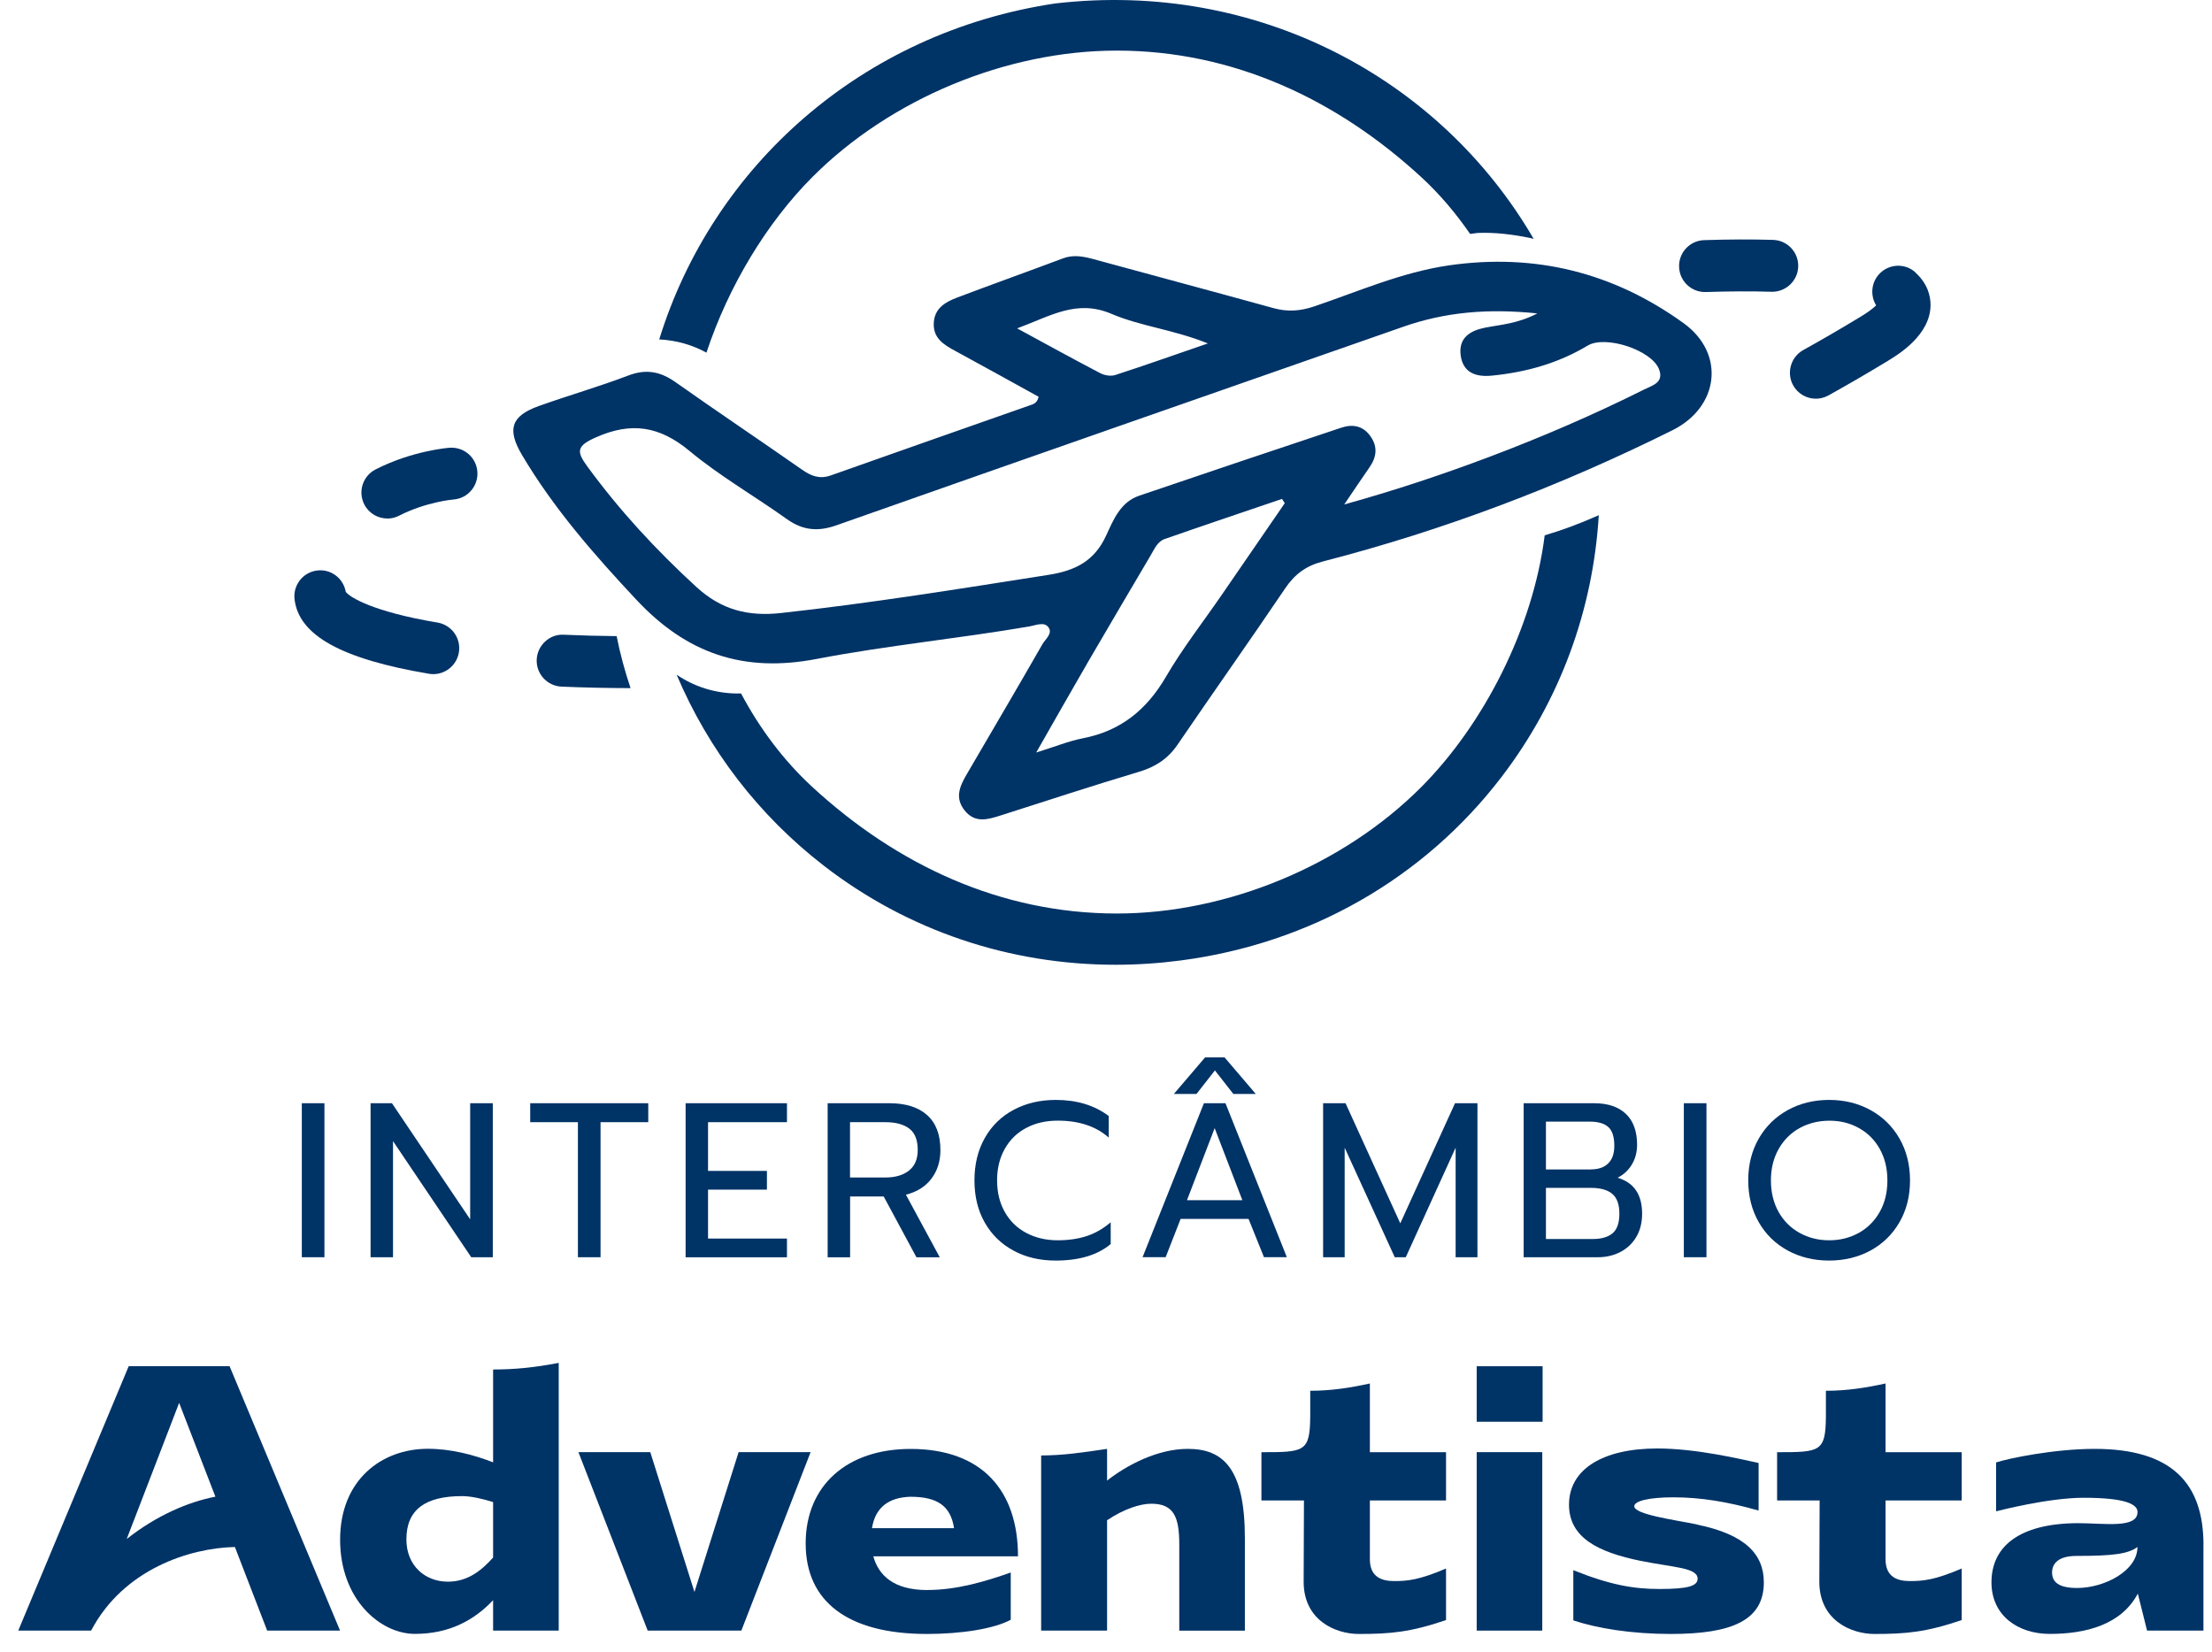 <svg width="79" height="59" viewBox="0 0 79 59" fill="none" xmlns="http://www.w3.org/2000/svg">
<path d="M9.542 58.233L8.389 55.247C6.775 55.283 4.41 56.038 3.254 58.233H0.652L4.597 48.79H8.199L12.145 58.233H9.542ZM7.694 53.453L6.398 50.1L4.525 54.962C5.586 54.124 6.714 53.64 7.692 53.45L7.694 53.453Z" fill="#003366"/>
<path d="M19.954 48.672V58.233H17.611V57.147C16.941 57.855 16.056 58.35 14.819 58.35C13.582 58.35 12.147 57.122 12.147 54.986C12.147 52.851 13.63 51.74 15.28 51.74C16.103 51.74 16.916 51.953 17.611 52.224V48.908C18.387 48.908 19.094 48.837 19.954 48.672ZM17.611 55.624V53.643C17.234 53.525 16.821 53.43 16.505 53.43C15.187 53.43 14.514 53.914 14.514 54.975C14.514 55.918 15.185 56.486 15.997 56.486C16.715 56.486 17.209 56.072 17.611 55.624Z" fill="#003366"/>
<path d="M28.95 51.86L26.477 58.233H23.132L20.658 51.86H23.224L24.802 56.853L26.379 51.86H28.946H28.95Z" fill="#003366"/>
<path d="M33.119 56.783C34.179 56.783 35.202 56.475 36.098 56.158V57.846C35.509 58.165 34.344 58.353 33.107 58.353C30.259 58.353 28.774 57.183 28.774 55.12C28.774 53.057 30.245 51.745 32.518 51.745C35.084 51.745 36.357 53.245 36.357 55.581H31.189C31.378 56.253 31.907 56.785 33.121 56.785L33.119 56.783ZM31.142 54.575H34.073C33.956 53.797 33.496 53.453 32.518 53.453C31.728 53.475 31.259 53.842 31.142 54.575Z" fill="#003366"/>
<path d="M44.46 54.941V58.235H42.117V55.154C42.117 54.163 41.916 53.702 41.115 53.702C40.716 53.702 40.138 53.89 39.538 54.292V58.233H37.184V51.978C37.96 51.978 38.678 51.872 39.538 51.743V52.876C40.197 52.358 41.305 51.743 42.422 51.743C43.693 51.743 44.46 52.451 44.46 54.941Z" fill="#003366"/>
<path d="M48.924 53.584V55.685C48.924 56.324 49.349 56.464 49.795 56.464C50.267 56.464 50.678 56.428 51.644 56.016V57.857C50.36 58.294 49.642 58.353 48.525 58.353C47.701 58.353 46.559 57.869 46.559 56.489L46.57 53.586H45.051V51.862C46.593 51.862 46.782 51.851 46.794 50.589V49.668C47.547 49.668 48.218 49.562 48.924 49.408V51.862H51.644V53.586H48.924V53.584Z" fill="#003366"/>
<path d="M52.739 50.774V48.792H55.093V50.774H52.739ZM52.739 58.233V51.86H55.081V58.233H52.739Z" fill="#003366"/>
<path d="M60.604 54.446C62.335 54.799 62.994 55.509 62.994 56.511C62.994 57.869 61.852 58.353 59.674 58.353C58.261 58.353 57.049 58.152 56.19 57.869V56.075C57.508 56.606 58.356 56.747 59.264 56.747C60.288 56.747 60.629 56.64 60.629 56.38C60.629 55.98 59.769 55.98 58.591 55.742C57.083 55.435 56.036 54.917 56.036 53.736C56.036 52.473 57.237 51.729 59.191 51.729C60.581 51.729 62.159 52.107 62.807 52.247V53.946C61.688 53.627 60.724 53.473 59.769 53.473C58.898 53.473 58.367 53.602 58.367 53.792C58.367 54.086 59.792 54.276 60.604 54.441V54.446Z" fill="#003366"/>
<path d="M67.341 53.584V55.685C67.341 56.324 67.766 56.464 68.212 56.464C68.684 56.464 69.095 56.428 70.061 56.016V57.857C68.777 58.294 68.059 58.353 66.942 58.353C66.118 58.353 64.976 57.869 64.976 56.489L64.987 53.586H63.468V51.862C65.01 51.862 65.199 51.851 65.211 50.589V49.668C65.965 49.668 66.635 49.562 67.341 49.408V51.862H70.061V53.586H67.341V53.584Z" fill="#003366"/>
<path d="M78.694 55.177V58.233H76.681L76.351 56.912C75.762 58.02 74.503 58.351 73.207 58.351C72.076 58.351 71.124 57.702 71.124 56.509C71.124 55.247 72.09 54.408 74.198 54.396C75.164 54.396 76.34 54.598 76.34 53.996C76.34 53.724 75.915 53.489 74.421 53.489C73.151 53.489 71.383 53.951 71.289 53.973V52.227C71.724 52.084 73.361 51.743 74.809 51.743C77.565 51.743 78.696 52.971 78.696 55.177H78.694ZM76.338 55.247C76.008 55.496 75.455 55.566 74.159 55.566C73.501 55.566 73.288 55.849 73.288 56.156C73.288 56.498 73.523 56.711 74.182 56.711C75.159 56.711 76.338 56.098 76.338 55.247Z" fill="#003366"/>
<path d="M10.779 39.399H11.587V44.899H10.779V39.399Z" fill="#003366"/>
<path d="M13.237 39.399H13.998L16.792 43.546V39.399H17.6V44.899H16.83L14.036 40.752V44.899H13.235V39.399H13.237Z" fill="#003366"/>
<path d="M20.64 40.076H18.936V39.399H23.152V40.076H21.448V44.899H20.64V40.076Z" fill="#003366"/>
<path d="M24.486 39.399H28.106V40.076H25.287V41.816H27.39V42.485H25.287V44.232H28.106V44.901H24.486V39.402V39.399Z" fill="#003366"/>
<path d="M29.557 39.399H31.765C32.351 39.399 32.8 39.542 33.114 39.825C33.428 40.108 33.586 40.522 33.586 41.069C33.586 41.474 33.477 41.816 33.263 42.096C33.049 42.377 32.746 42.567 32.354 42.666L33.563 44.901H32.73L31.561 42.73H30.361V44.901H29.559V39.402L29.557 39.399ZM31.629 42.051C31.979 42.051 32.259 41.967 32.466 41.802C32.674 41.637 32.776 41.392 32.776 41.067C32.776 40.709 32.674 40.456 32.473 40.304C32.272 40.153 31.99 40.076 31.629 40.076H30.358V42.051H31.629Z" fill="#003366"/>
<path d="M36.199 44.663C35.759 44.428 35.416 44.093 35.17 43.661C34.924 43.229 34.802 42.727 34.802 42.154C34.802 41.582 34.924 41.08 35.17 40.643C35.416 40.206 35.759 39.872 36.199 39.636C36.639 39.401 37.141 39.281 37.707 39.281C38.461 39.281 39.091 39.474 39.598 39.856V40.627C39.142 40.222 38.535 40.021 37.777 40.021C37.353 40.021 36.978 40.107 36.651 40.281C36.324 40.453 36.069 40.702 35.886 41.026C35.703 41.349 35.61 41.724 35.61 42.154C35.61 42.584 35.703 42.962 35.888 43.288C36.073 43.614 36.33 43.862 36.658 44.034C36.985 44.206 37.357 44.294 37.777 44.294C38.163 44.294 38.511 44.242 38.818 44.141C39.124 44.039 39.407 43.874 39.668 43.65V44.428C39.197 44.822 38.542 45.018 37.705 45.018C37.138 45.018 36.637 44.901 36.197 44.663H36.199Z" fill="#003366"/>
<path d="M42.997 39.399H43.767L45.959 44.898H45.142L44.591 43.53H42.165L41.63 44.898H40.806L42.997 39.399ZM43.036 37.763H43.735L44.85 39.069H44.049L43.39 38.227L42.731 39.069H41.923L43.038 37.763H43.036ZM44.37 42.862L43.381 40.288L42.392 42.862H44.372H44.37Z" fill="#003366"/>
<path d="M47.254 39.399H48.055L50.01 43.689L51.965 39.399H52.766V44.899H51.987V40.987L50.206 44.899H49.813L48.024 40.987V44.899H47.254V39.399Z" fill="#003366"/>
<path d="M54.413 39.399H56.934C57.422 39.399 57.799 39.526 58.065 39.777C58.331 40.028 58.467 40.397 58.467 40.879C58.467 41.153 58.401 41.392 58.275 41.598C58.148 41.804 57.977 41.958 57.769 42.06C58.356 42.232 58.647 42.662 58.647 43.343C58.647 43.664 58.577 43.94 58.44 44.173C58.302 44.406 58.11 44.587 57.871 44.711C57.632 44.836 57.363 44.899 57.07 44.899H54.416V39.399H54.413ZM56.83 41.761C57.088 41.761 57.289 41.691 57.435 41.549C57.582 41.406 57.654 41.198 57.654 40.92C57.654 40.601 57.582 40.374 57.438 40.248C57.293 40.119 57.072 40.056 56.774 40.056H55.212V41.764H56.83V41.761ZM56.885 44.248C57.194 44.248 57.428 44.18 57.591 44.044C57.754 43.908 57.835 43.673 57.835 43.343C57.835 43.012 57.749 42.777 57.58 42.635C57.41 42.492 57.155 42.422 56.815 42.422H55.212V44.248H56.885Z" fill="#003366"/>
<path d="M60.137 39.399H60.945V44.899H60.137V39.399Z" fill="#003366"/>
<path d="M63.85 44.661C63.41 44.421 63.064 44.086 62.814 43.65C62.563 43.215 62.437 42.715 62.437 42.154C62.437 41.593 62.563 41.096 62.814 40.659C63.064 40.225 63.41 39.885 63.85 39.643C64.29 39.401 64.782 39.281 65.326 39.281C65.87 39.281 66.362 39.401 66.802 39.643C67.242 39.885 67.587 40.222 67.838 40.659C68.088 41.096 68.215 41.593 68.215 42.154C68.215 42.715 68.091 43.213 67.838 43.65C67.585 44.086 67.242 44.421 66.802 44.661C66.362 44.898 65.87 45.018 65.326 45.018C64.782 45.018 64.29 44.898 63.85 44.661ZM66.382 44.032C66.698 43.856 66.948 43.607 67.131 43.285C67.314 42.962 67.407 42.586 67.407 42.157C67.407 41.727 67.316 41.358 67.136 41.035C66.955 40.711 66.707 40.462 66.393 40.288C66.079 40.111 65.727 40.023 65.341 40.023C64.956 40.023 64.594 40.109 64.278 40.283C63.962 40.455 63.71 40.706 63.525 41.03C63.34 41.356 63.247 41.731 63.247 42.154C63.247 42.577 63.34 42.962 63.522 43.283C63.705 43.607 63.956 43.856 64.272 44.03C64.588 44.206 64.94 44.294 65.328 44.294C65.716 44.294 66.066 44.206 66.384 44.03L66.382 44.032Z" fill="#003366"/>
<path d="M37.095 14.17C36.114 13.63 35.114 13.073 34.109 12.528C33.703 12.309 33.322 12.076 33.349 11.535C33.376 10.994 33.78 10.779 34.204 10.619C35.455 10.146 36.714 9.696 37.964 9.227C38.332 9.089 38.682 9.155 39.043 9.252C41.19 9.838 43.34 10.413 45.485 11.005C45.983 11.143 46.442 11.11 46.938 10.942C48.523 10.404 50.064 9.723 51.741 9.478C54.822 9.033 57.623 9.73 60.135 11.546C61.624 12.625 61.403 14.532 59.731 15.365C55.729 17.358 51.569 18.937 47.243 20.052C46.638 20.209 46.236 20.512 45.895 21.018C44.632 22.887 43.327 24.729 42.056 26.593C41.711 27.097 41.269 27.387 40.684 27.561C39.027 28.056 37.384 28.597 35.737 29.122C35.276 29.269 34.82 29.409 34.448 28.939C34.08 28.473 34.294 28.049 34.538 27.631C35.437 26.09 36.344 24.554 37.229 23.007C37.335 22.821 37.619 22.616 37.434 22.389C37.278 22.199 36.994 22.331 36.766 22.371C34.236 22.805 31.672 23.052 29.158 23.534C26.54 24.036 24.517 23.33 22.732 21.423C21.22 19.808 19.775 18.159 18.645 16.252C18.103 15.338 18.247 14.858 19.236 14.503C20.297 14.123 21.382 13.813 22.434 13.413C23.071 13.168 23.583 13.265 24.122 13.646C25.621 14.704 27.144 15.725 28.65 16.777C28.973 17.003 29.275 17.118 29.668 16.98C32.038 16.139 34.412 15.308 36.786 14.474C36.904 14.433 37.041 14.401 37.093 14.173L37.095 14.17ZM54.905 11.193C53.122 11.008 51.601 11.15 50.12 11.668C43.368 14.028 36.615 16.383 29.869 18.761C29.21 18.994 28.668 18.942 28.101 18.537C26.95 17.715 25.709 17.005 24.626 16.105C23.554 15.216 22.549 15.055 21.274 15.623C20.588 15.928 20.586 16.123 20.969 16.648C22.118 18.222 23.427 19.638 24.865 20.957C25.761 21.781 26.716 22.02 27.88 21.894C31.085 21.543 34.263 21.03 37.445 20.53C38.409 20.378 39.088 20.037 39.508 19.12C39.763 18.566 40.016 17.93 40.682 17.704C43.088 16.885 45.496 16.075 47.909 15.272C48.317 15.136 48.69 15.209 48.951 15.589C49.211 15.962 49.163 16.324 48.913 16.686C48.635 17.082 48.369 17.487 48.008 18.016C49.874 17.498 51.536 16.939 53.176 16.322C55.066 15.609 56.918 14.811 58.724 13.908C59.008 13.765 59.435 13.668 59.252 13.189C58.99 12.501 57.336 11.96 56.702 12.342C55.648 12.976 54.494 13.295 53.28 13.415C52.732 13.469 52.253 13.327 52.167 12.693C52.084 12.062 52.506 11.806 53.048 11.7C53.605 11.591 54.185 11.564 54.903 11.195L54.905 11.193ZM45.886 17.973C45.852 17.921 45.821 17.869 45.787 17.817C44.39 18.292 42.991 18.763 41.598 19.249C41.336 19.34 41.228 19.609 41.095 19.833C40.35 21.098 39.603 22.36 38.865 23.629C38.267 24.658 37.682 25.695 37.007 26.875C37.68 26.665 38.167 26.466 38.673 26.366C40.02 26.106 40.95 25.353 41.639 24.172C42.232 23.156 42.961 22.222 43.629 21.251C44.381 20.159 45.133 19.066 45.884 17.971L45.886 17.973ZM43.135 12.263C41.903 11.768 40.736 11.652 39.702 11.211C38.45 10.675 37.522 11.288 36.326 11.727C37.418 12.32 38.35 12.833 39.296 13.327C39.445 13.406 39.668 13.444 39.824 13.395C40.878 13.053 41.925 12.682 43.135 12.266V12.263Z" fill="#003366"/>
<path d="M37.723 0.12H37.707C30.774 1.149 25.452 5.945 23.544 12.121C24.161 12.153 24.729 12.318 25.23 12.594C26.02 10.207 27.393 7.947 29.015 6.321C31.803 3.527 35.944 1.807 39.885 1.807C44.049 1.807 47.746 3.554 50.755 6.321C51.423 6.936 51.998 7.621 52.504 8.354C52.59 8.343 52.675 8.332 52.759 8.32C53.379 8.291 54.025 8.372 54.63 8.495C54.679 8.504 54.727 8.52 54.774 8.531C51.42 2.769 44.875 -0.702 37.721 0.12H37.723Z" fill="#003366"/>
<path d="M55.167 19.121C54.752 22.435 52.989 25.871 50.757 28.111C47.969 30.905 43.828 32.624 39.887 32.624C35.723 32.624 32.026 30.878 29.018 28.111C27.964 27.14 27.124 26 26.465 24.763C26.431 24.763 26.397 24.767 26.363 24.767C25.535 24.767 24.788 24.518 24.165 24.095C25.3 26.774 27.092 29.115 29.428 30.921C32.423 33.235 36.055 34.454 39.84 34.454C40.612 34.454 41.393 34.402 42.173 34.3C46.794 33.694 50.863 31.364 53.632 27.74C55.711 25.018 56.896 21.788 57.099 18.399C56.435 18.695 55.806 18.931 55.167 19.118V19.121Z" fill="#003366"/>
<path d="M13.833 18.517C13.496 18.517 13.171 18.331 13.009 18.012C12.777 17.555 12.957 16.999 13.411 16.766C14.717 16.096 16.004 15.994 16.058 15.99C16.573 15.956 17.011 16.336 17.049 16.845C17.087 17.354 16.706 17.8 16.198 17.838C16.184 17.838 15.214 17.924 14.253 18.417C14.117 18.485 13.975 18.519 13.833 18.519V18.517Z" fill="#003366"/>
<path d="M22.023 22.718C21.375 22.711 20.741 22.695 20.132 22.668C19.629 22.639 19.191 23.044 19.168 23.555C19.146 24.066 19.543 24.498 20.053 24.521C20.843 24.555 21.671 24.573 22.52 24.575C22.317 23.969 22.147 23.351 22.023 22.718Z" fill="#003366"/>
<path d="M15.627 22.234C13.298 21.843 12.488 21.324 12.348 21.137C12.264 20.653 11.82 20.313 11.328 20.374C10.82 20.435 10.459 20.897 10.52 21.404C10.673 22.691 12.199 23.537 15.322 24.062C15.374 24.071 15.426 24.075 15.476 24.075C15.918 24.075 16.311 23.754 16.388 23.302C16.473 22.797 16.133 22.32 15.629 22.234H15.627Z" fill="#003366"/>
<path d="M68.413 9.732C68.036 9.386 67.454 9.416 67.109 9.793C66.824 10.105 66.795 10.562 67.005 10.906C66.912 10.997 66.75 11.128 66.474 11.296C65.802 11.705 65.107 12.11 64.403 12.501C63.956 12.75 63.795 13.313 64.041 13.761C64.211 14.067 64.527 14.239 64.852 14.239C65.003 14.239 65.156 14.2 65.299 14.123C66.023 13.721 66.741 13.302 67.434 12.881C67.808 12.653 68.948 11.958 68.948 10.89C68.948 10.587 68.856 10.142 68.409 9.734L68.413 9.732Z" fill="#003366"/>
<path d="M60.891 10.429C60.394 10.429 59.983 10.033 59.968 9.533C59.949 9.022 60.351 8.592 60.861 8.576C61.742 8.547 62.57 8.544 63.326 8.567C63.836 8.583 64.238 9.01 64.222 9.522C64.206 10.033 63.775 10.431 63.27 10.42C62.554 10.397 61.764 10.402 60.922 10.429C60.911 10.429 60.902 10.429 60.891 10.429Z" fill="#003366"/>
</svg>
